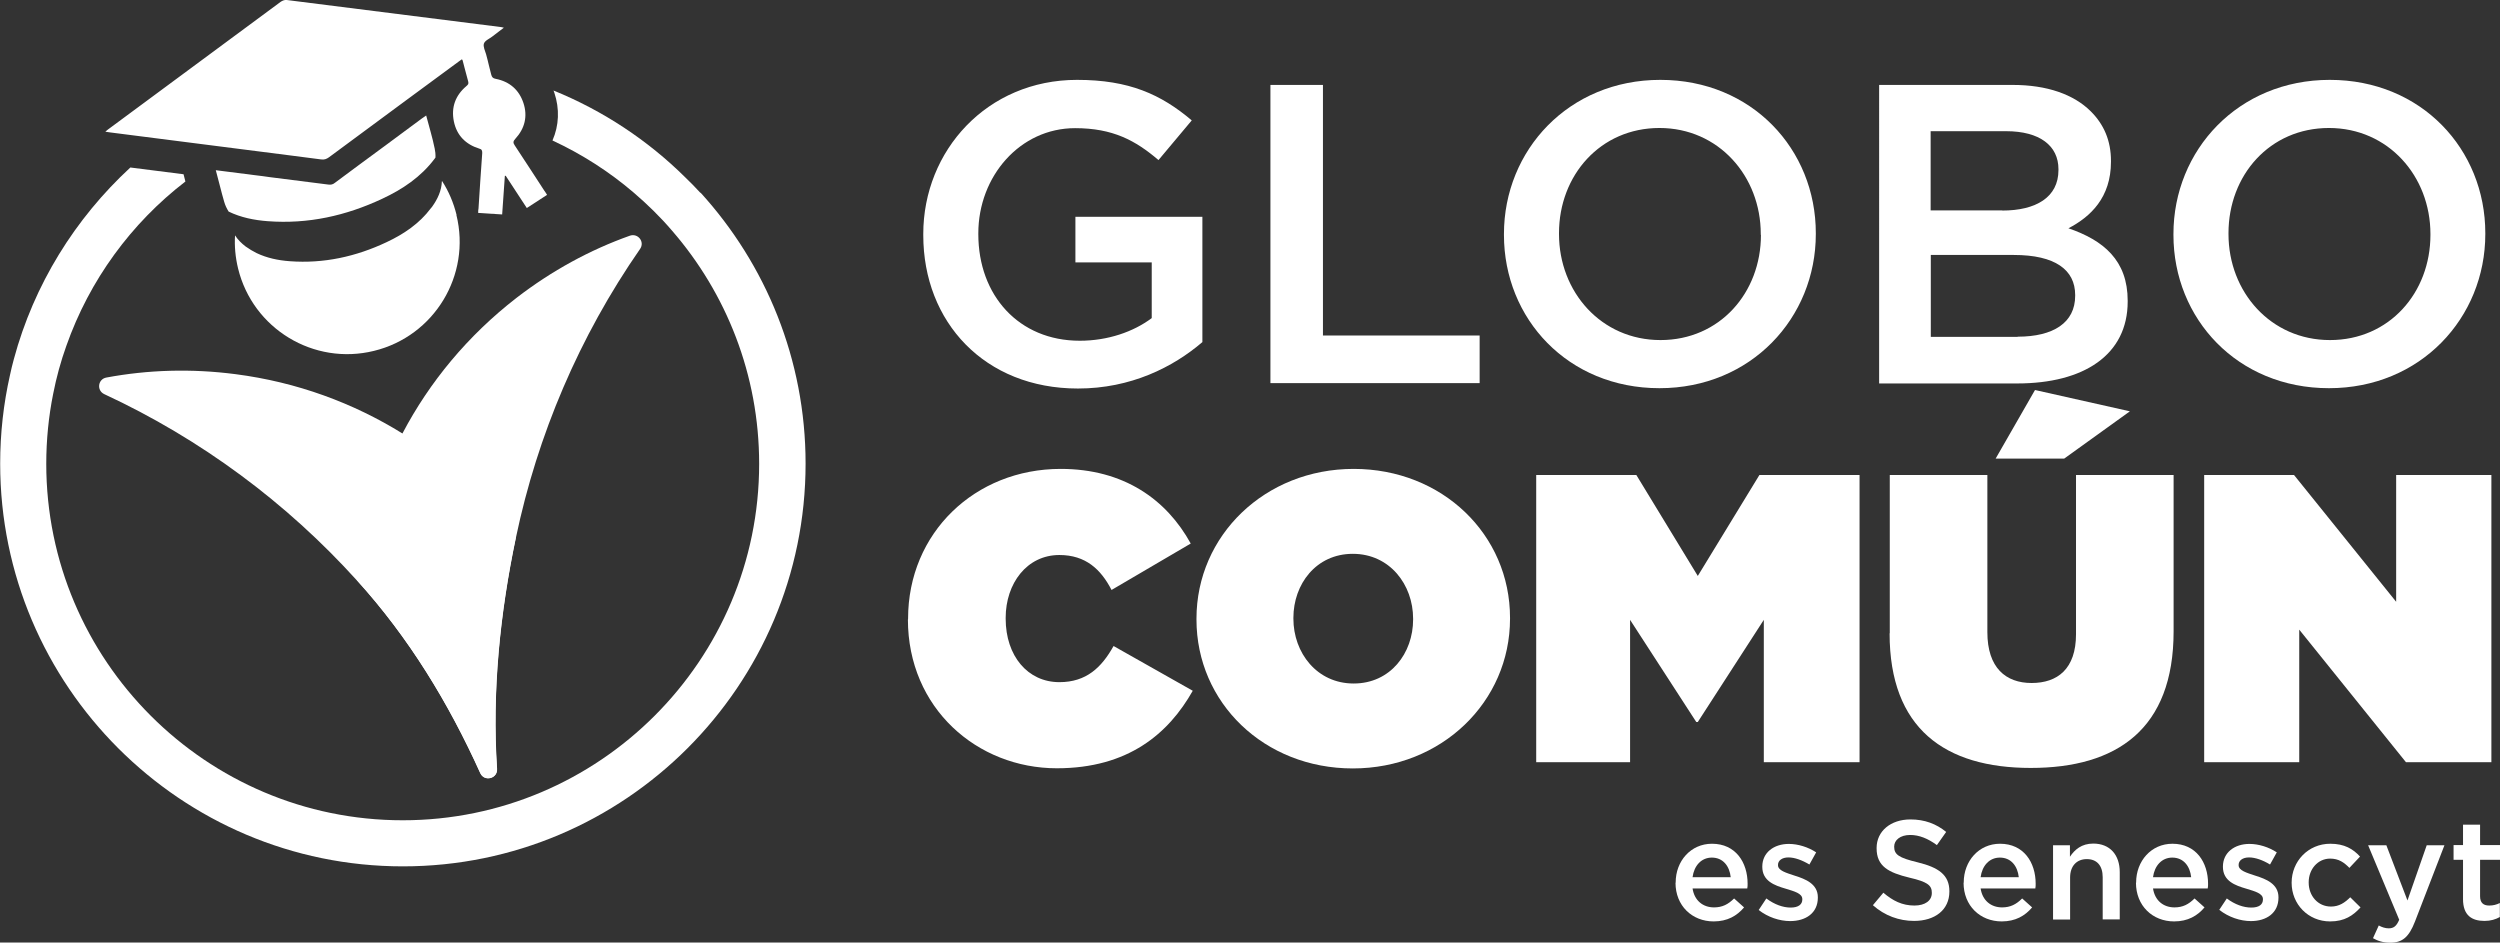 <?xml version="1.0" encoding="UTF-8"?>
<svg id="Layer_2" data-name="Layer 2" xmlns="http://www.w3.org/2000/svg" viewBox="0 0 148.06 55.82">
  <rect x="0" y="0" width="148.06" height="55.82" fill="#333333" stroke="none"/>
  <defs>
    <style>
      .cls-1 {
        fill: #fff;
        stroke-width: 0px;
      }
    </style>
  </defs>
  <g id="Layer_1-2" data-name="Layer 1">
    <path class="cls-1" d="M99.24,52.28v-.02c0-1.26.89-2.29,2.15-2.29,1.4,0,2.11,1.1,2.11,2.37,0,.09,0,.18-.02.28h-3.24c.11.72.62,1.12,1.27,1.12.49,0,.84-.18,1.19-.53l.59.53c-.42.5-.99.83-1.8.83-1.28,0-2.26-.93-2.26-2.29M102.5,51.95c-.07-.65-.45-1.16-1.12-1.16-.62,0-1.05.48-1.14,1.16h2.26Z"/>
    <path class="cls-1" d="M104.16,53.89l.45-.68c.48.36.99.54,1.44.54s.69-.18.69-.48v-.02c0-.34-.47-.46-.99-.62-.65-.19-1.38-.45-1.38-1.29v-.02c0-.83.69-1.34,1.57-1.34.55,0,1.15.19,1.62.5l-.4.72c-.43-.26-.88-.42-1.24-.42-.39,0-.62.19-.62.44v.02c0,.32.48.45.99.62.64.2,1.37.49,1.37,1.28v.02c0,.92-.72,1.39-1.64,1.39-.63,0-1.32-.23-1.87-.66"/>
    <path class="cls-1" d="M110.92,53.61l.62-.74c.56.48,1.12.76,1.84.76.63,0,1.03-.29,1.03-.74v-.02c0-.42-.23-.64-1.32-.89-1.24-.3-1.95-.67-1.95-1.74v-.02c0-1,.84-1.69,2-1.69.85,0,1.53.26,2.12.74l-.55.78c-.53-.39-1.05-.6-1.58-.6-.6,0-.95.31-.95.69h0c0,.47.27.66,1.39.93,1.23.3,1.88.74,1.88,1.71v.02c0,1.09-.86,1.74-2.09,1.74-.89,0-1.74-.31-2.44-.93"/>
    <path class="cls-1" d="M116.3,52.28v-.02c0-1.26.89-2.29,2.15-2.29,1.4,0,2.11,1.1,2.11,2.37,0,.09,0,.18-.02.28h-3.24c.11.72.62,1.12,1.27,1.12.49,0,.84-.18,1.19-.53l.59.53c-.42.5-.99.83-1.8.83-1.28,0-2.26-.93-2.26-2.29M119.56,51.95c-.07-.65-.45-1.16-1.12-1.16-.62,0-1.05.48-1.14,1.16h2.26Z"/>
    <path class="cls-1" d="M121.58,50.06h1.01v.68c.28-.42.69-.78,1.38-.78.99,0,1.57.67,1.57,1.69v2.8h-1.01v-2.5c0-.68-.34-1.07-.94-1.07s-.99.41-.99,1.09v2.49h-1.01v-4.41Z"/>
    <path class="cls-1" d="M126.51,52.28v-.02c0-1.26.89-2.29,2.15-2.29,1.4,0,2.11,1.1,2.11,2.37,0,.09,0,.18-.02.28h-3.24c.11.72.62,1.12,1.27,1.12.49,0,.84-.18,1.19-.53l.59.53c-.42.5-.99.83-1.8.83-1.28,0-2.26-.93-2.26-2.29M129.77,51.95c-.07-.65-.45-1.16-1.12-1.16-.62,0-1.05.48-1.14,1.16h2.26Z"/>
    <path class="cls-1" d="M131.43,53.89l.45-.68c.48.36.99.54,1.45.54s.69-.18.69-.48v-.02c0-.34-.47-.46-.99-.62-.65-.19-1.38-.45-1.38-1.29v-.02c0-.83.69-1.34,1.57-1.34.55,0,1.15.19,1.62.5l-.4.72c-.42-.26-.88-.42-1.24-.42-.39,0-.62.19-.62.44v.02c0,.32.48.45.99.62.64.2,1.37.49,1.37,1.28v.02c0,.92-.72,1.39-1.63,1.39-.63,0-1.32-.23-1.87-.66"/>
    <path class="cls-1" d="M135.72,52.29v-.02c0-1.25.97-2.3,2.29-2.3.84,0,1.35.31,1.76.76l-.63.67c-.31-.32-.63-.55-1.14-.55-.73,0-1.27.63-1.27,1.4v.02c0,.78.54,1.42,1.32,1.42.48,0,.82-.23,1.14-.55l.61.6c-.44.48-.94.83-1.8.83-1.31,0-2.28-1.03-2.28-2.28"/>
    <path class="cls-1" d="M140.54,55.56l.34-.75c.18.1.38.17.59.17.28,0,.46-.12.62-.51l-1.84-4.41h1.08l1.25,3.27,1.14-3.27h1.05l-1.75,4.53c-.35.9-.74,1.24-1.45,1.24-.43,0-.74-.1-1.04-.27"/>
    <path class="cls-1" d="M145.87,53.24v-2.32h-.56v-.87h.56v-1.21h1.01v1.21h1.19v.87h-1.19v2.16c0,.39.2.55.54.55.23,0,.43-.05.63-.15v.83c-.25.14-.54.23-.91.23-.74,0-1.27-.32-1.27-1.29"/>
    <path class="cls-1" d="M54.68,13.91v-.05c0-4.94,3.78-9.13,9.11-9.13,3.08,0,4.97.86,6.79,2.4l-1.97,2.35c-1.36-1.16-2.7-1.89-4.94-1.89-3.26,0-5.73,2.85-5.73,6.23v.05c0,3.63,2.4,6.31,6.01,6.31,1.66,0,3.18-.53,4.26-1.34v-3.3h-4.52v-2.7h7.52v7.42c-1.74,1.49-4.24,2.75-7.37,2.75-5.53,0-9.16-3.94-9.16-9.08"/>
    <polygon class="cls-1" points="75.24 5.03 78.35 5.03 78.35 19.87 87.63 19.87 87.63 22.69 75.24 22.69 75.24 5.03"/>
    <path class="cls-1" d="M89.07,13.91v-.05c0-4.97,3.84-9.13,9.26-9.13s9.21,4.11,9.21,9.08v.05c0,4.97-3.84,9.13-9.26,9.13s-9.21-4.11-9.21-9.08M104.28,13.91v-.05c0-3.43-2.5-6.28-6-6.28s-5.95,2.8-5.95,6.23v.05c0,3.43,2.5,6.28,6.01,6.28s5.95-2.8,5.95-6.23"/>
    <path class="cls-1" d="M111.29,5.03h7.92c2.02,0,3.61.56,4.62,1.57.78.78,1.19,1.74,1.19,2.93v.05c0,2.12-1.21,3.26-2.52,3.94,2.07.71,3.51,1.89,3.51,4.29v.05c0,3.16-2.6,4.85-6.54,4.85h-8.18V5.03ZM118.58,12.47c1.99,0,3.33-.78,3.33-2.4v-.05c0-1.39-1.11-2.25-3.1-2.25h-4.47v4.69h4.24ZM119.49,19.94c2.12,0,3.41-.83,3.41-2.42v-.05c0-1.49-1.19-2.37-3.63-2.37h-4.92v4.85h5.15Z"/>
    <path class="cls-1" d="M128.72,13.91v-.05c0-4.97,3.84-9.13,9.26-9.13s9.21,4.11,9.21,9.08v.05c0,4.97-3.84,9.13-9.26,9.13s-9.21-4.11-9.21-9.08M143.94,13.91v-.05c0-3.43-2.5-6.28-6.01-6.28s-5.95,2.8-5.95,6.23v.05c0,3.43,2.5,6.28,6.01,6.28s5.95-2.8,5.95-6.23"/>
    <path class="cls-1" d="M53.78,36.69v-.05c0-5.08,3.96-8.87,9.04-8.87,3.74,0,6.27,1.82,7.7,4.42l-4.69,2.75c-.63-1.22-1.53-2.07-3.09-2.07-1.92,0-3.18,1.68-3.18,3.72v.05c0,2.21,1.31,3.76,3.18,3.76,1.6,0,2.5-.87,3.21-2.14l4.69,2.65c-1.43,2.53-3.82,4.59-8.05,4.59-4.71,0-8.82-3.55-8.82-8.82"/>
    <path class="cls-1" d="M70.86,36.69v-.05c0-4.93,4.06-8.87,9.31-8.87s9.26,3.89,9.26,8.82v.05c0,4.93-4.06,8.87-9.31,8.87s-9.26-3.89-9.26-8.82M83.69,36.69v-.05c0-2.02-1.39-3.84-3.57-3.84s-3.52,1.8-3.52,3.79v.05c0,2.02,1.39,3.84,3.57,3.84s3.52-1.8,3.52-3.79"/>
    <polygon class="cls-1" points="90.98 28.13 96.91 28.13 100.55 34.11 104.2 28.13 110.13 28.13 110.13 45.14 104.46 45.14 104.46 36.71 100.55 42.76 100.46 42.76 96.54 36.71 96.54 45.14 90.98 45.14 90.98 28.13"/>
    <path class="cls-1" d="M111.92,37.51v-9.38h5.78v9.31c0,2.11,1.09,3.01,2.62,3.01s2.63-.83,2.63-2.89v-9.43h5.78v9.26c0,5.81-3.38,8.09-8.46,8.09s-8.36-2.33-8.36-7.97M120.53,23.1l5.61,1.26-3.89,2.8h-4.06l2.33-4.06Z"/>
    <polygon class="cls-1" points="130.54 28.13 135.86 28.13 141.91 35.64 141.91 28.13 147.55 28.13 147.55 45.14 142.49 45.14 136.17 37.29 136.17 45.14 130.54 45.14 130.54 28.13"/>
    <path class="cls-1" d="M37.3,13.96c.48-.17.9.36.61.78-3.61,5.2-6.08,11.03-7.35,17.08-.94,4.47-1.42,9.12-1.12,13.71.04.58-.75.78-.99.25-1.88-4.16-4.24-8.03-7.3-11.41.35-3.02,1.25-5.98,2.69-8.71,1.6-3.04,3.86-5.78,6.75-8.02,2.09-1.61,4.35-2.84,6.71-3.68"/>
    <path class="cls-1" d="M30.55,31.83c-.94,4.47-1.42,9.12-1.12,13.71.04.58-.75.78-.99.25-1.88-4.16-4.23-8.03-7.3-11.41-4.15-4.59-9.22-8.37-14.97-11.04-.46-.22-.37-.89.13-.98,2.46-.46,5.03-.54,7.65-.2,3.63.47,6.96,1.7,9.88,3.51,2.62,1.63,4.89,3.73,6.72,6.16"/>
    <path class="cls-1" d="M27.03,12.73c.88,3.57-1.31,7.18-4.88,8.05-3.57.88-7.18-1.31-8.05-4.88-.16-.66-.22-1.32-.18-1.96.16.25.38.47.63.66.21.15.43.28.65.39.61.29,1.27.43,1.96.48,2.01.15,3.92-.27,5.74-1.13,1.02-.48,1.94-1.1,2.62-2.01.02-.02.04-.05.06-.07.34-.47.57-.97.59-1.52,0,0,0-.01.01-.02.39.6.68,1.28.86,2.01"/>
    <path class="cls-1" d="M32.26,11.32c.04.06.08.13.14.22-.41.27-.79.51-1.2.78-.43-.65-.84-1.28-1.25-1.91h-.05c-.05.76-.1,1.51-.16,2.29-.47-.03-.94-.06-1.42-.09,0-.1,0-.18.02-.27.07-1.09.14-2.19.22-3.28,0-.16-.03-.22-.18-.26-.8-.25-1.33-.78-1.5-1.61-.17-.83.09-1.54.74-2.09.09-.08.15-.13.11-.27-.56-2.12.22.87-.33-1.25,0-.01-.02-.03-.04-.07-.07.05-.14.09-.2.14-2.1,1.54-4.19,3.09-6.29,4.64-.46.34-.92.68-1.38,1.02-.15.11-.29.16-.48.13-.57-.07-1.13-.15-1.7-.22-3.6-.46-7.2-.92-10.8-1.38-.08-.01-.16-.02-.27-.04.08-.07.12-.11.18-.15C9.82,5.13,13.22,2.62,16.62.11c.1-.07.25-.13.36-.11,4.22.53,8.44,1.07,12.67,1.6.04,0,.09.02.19.04-.25.19-.46.35-.68.52-.18.14-.44.24-.5.42-.06.18.07.43.13.64.55,2.1-.24-.92.3,1.19.04.16.1.23.27.26.82.16,1.38.65,1.64,1.43.26.79.08,1.51-.48,2.12-.14.15-.14.24-.03.4.6.9,1.18,1.81,1.77,2.71"/>
    <path class="cls-1" d="M25.74,8.77c.04.19.06.38.05.56-.02.02-.04.05-.05.07-.81,1.08-1.9,1.81-3.1,2.37-2.15,1.01-4.4,1.51-6.78,1.33-.81-.06-1.6-.22-2.32-.57-.11-.18-.2-.36-.26-.57-.18-.61-.32-1.23-.5-1.88.81.1,1.58.2,2.36.3.28.03.55.07.83.11,1.16.15,2.32.29,3.47.44.15.02.27,0,.39-.1.95-.7,1.89-1.41,2.84-2.1.77-.57,1.54-1.14,2.31-1.71.08-.06.17-.11.26-.18.17.66.37,1.29.5,1.94"/>
    <path class="cls-1" d="M41.48,11.42c-.29-.32-.59-.62-.89-.91-2.22-2.2-4.88-3.96-7.81-5.15.02.04.04.09.05.13.32.96.28,1.94-.11,2.83,1.74.81,3.35,1.84,4.79,3.07.82.7,1.59,1.45,2.29,2.27,3.21,3.7,5.16,8.53,5.16,13.81,0,11.64-9.47,21.11-21.11,21.11S2.74,39.11,2.74,27.47c0-1.42.14-2.81.41-4.15.19-.97.45-1.92.78-2.84,1.37-3.89,3.84-7.26,7.05-9.73l-.11-.43-3.15-.4c-3.27,3.02-5.71,6.93-6.9,11.35-.09.32-.16.63-.23.95-.38,1.68-.58,3.44-.58,5.24,0,13.15,10.7,23.85,23.85,23.85s23.85-10.7,23.85-23.85c0-6.17-2.36-11.81-6.22-16.05"/>
  </g>
</svg>